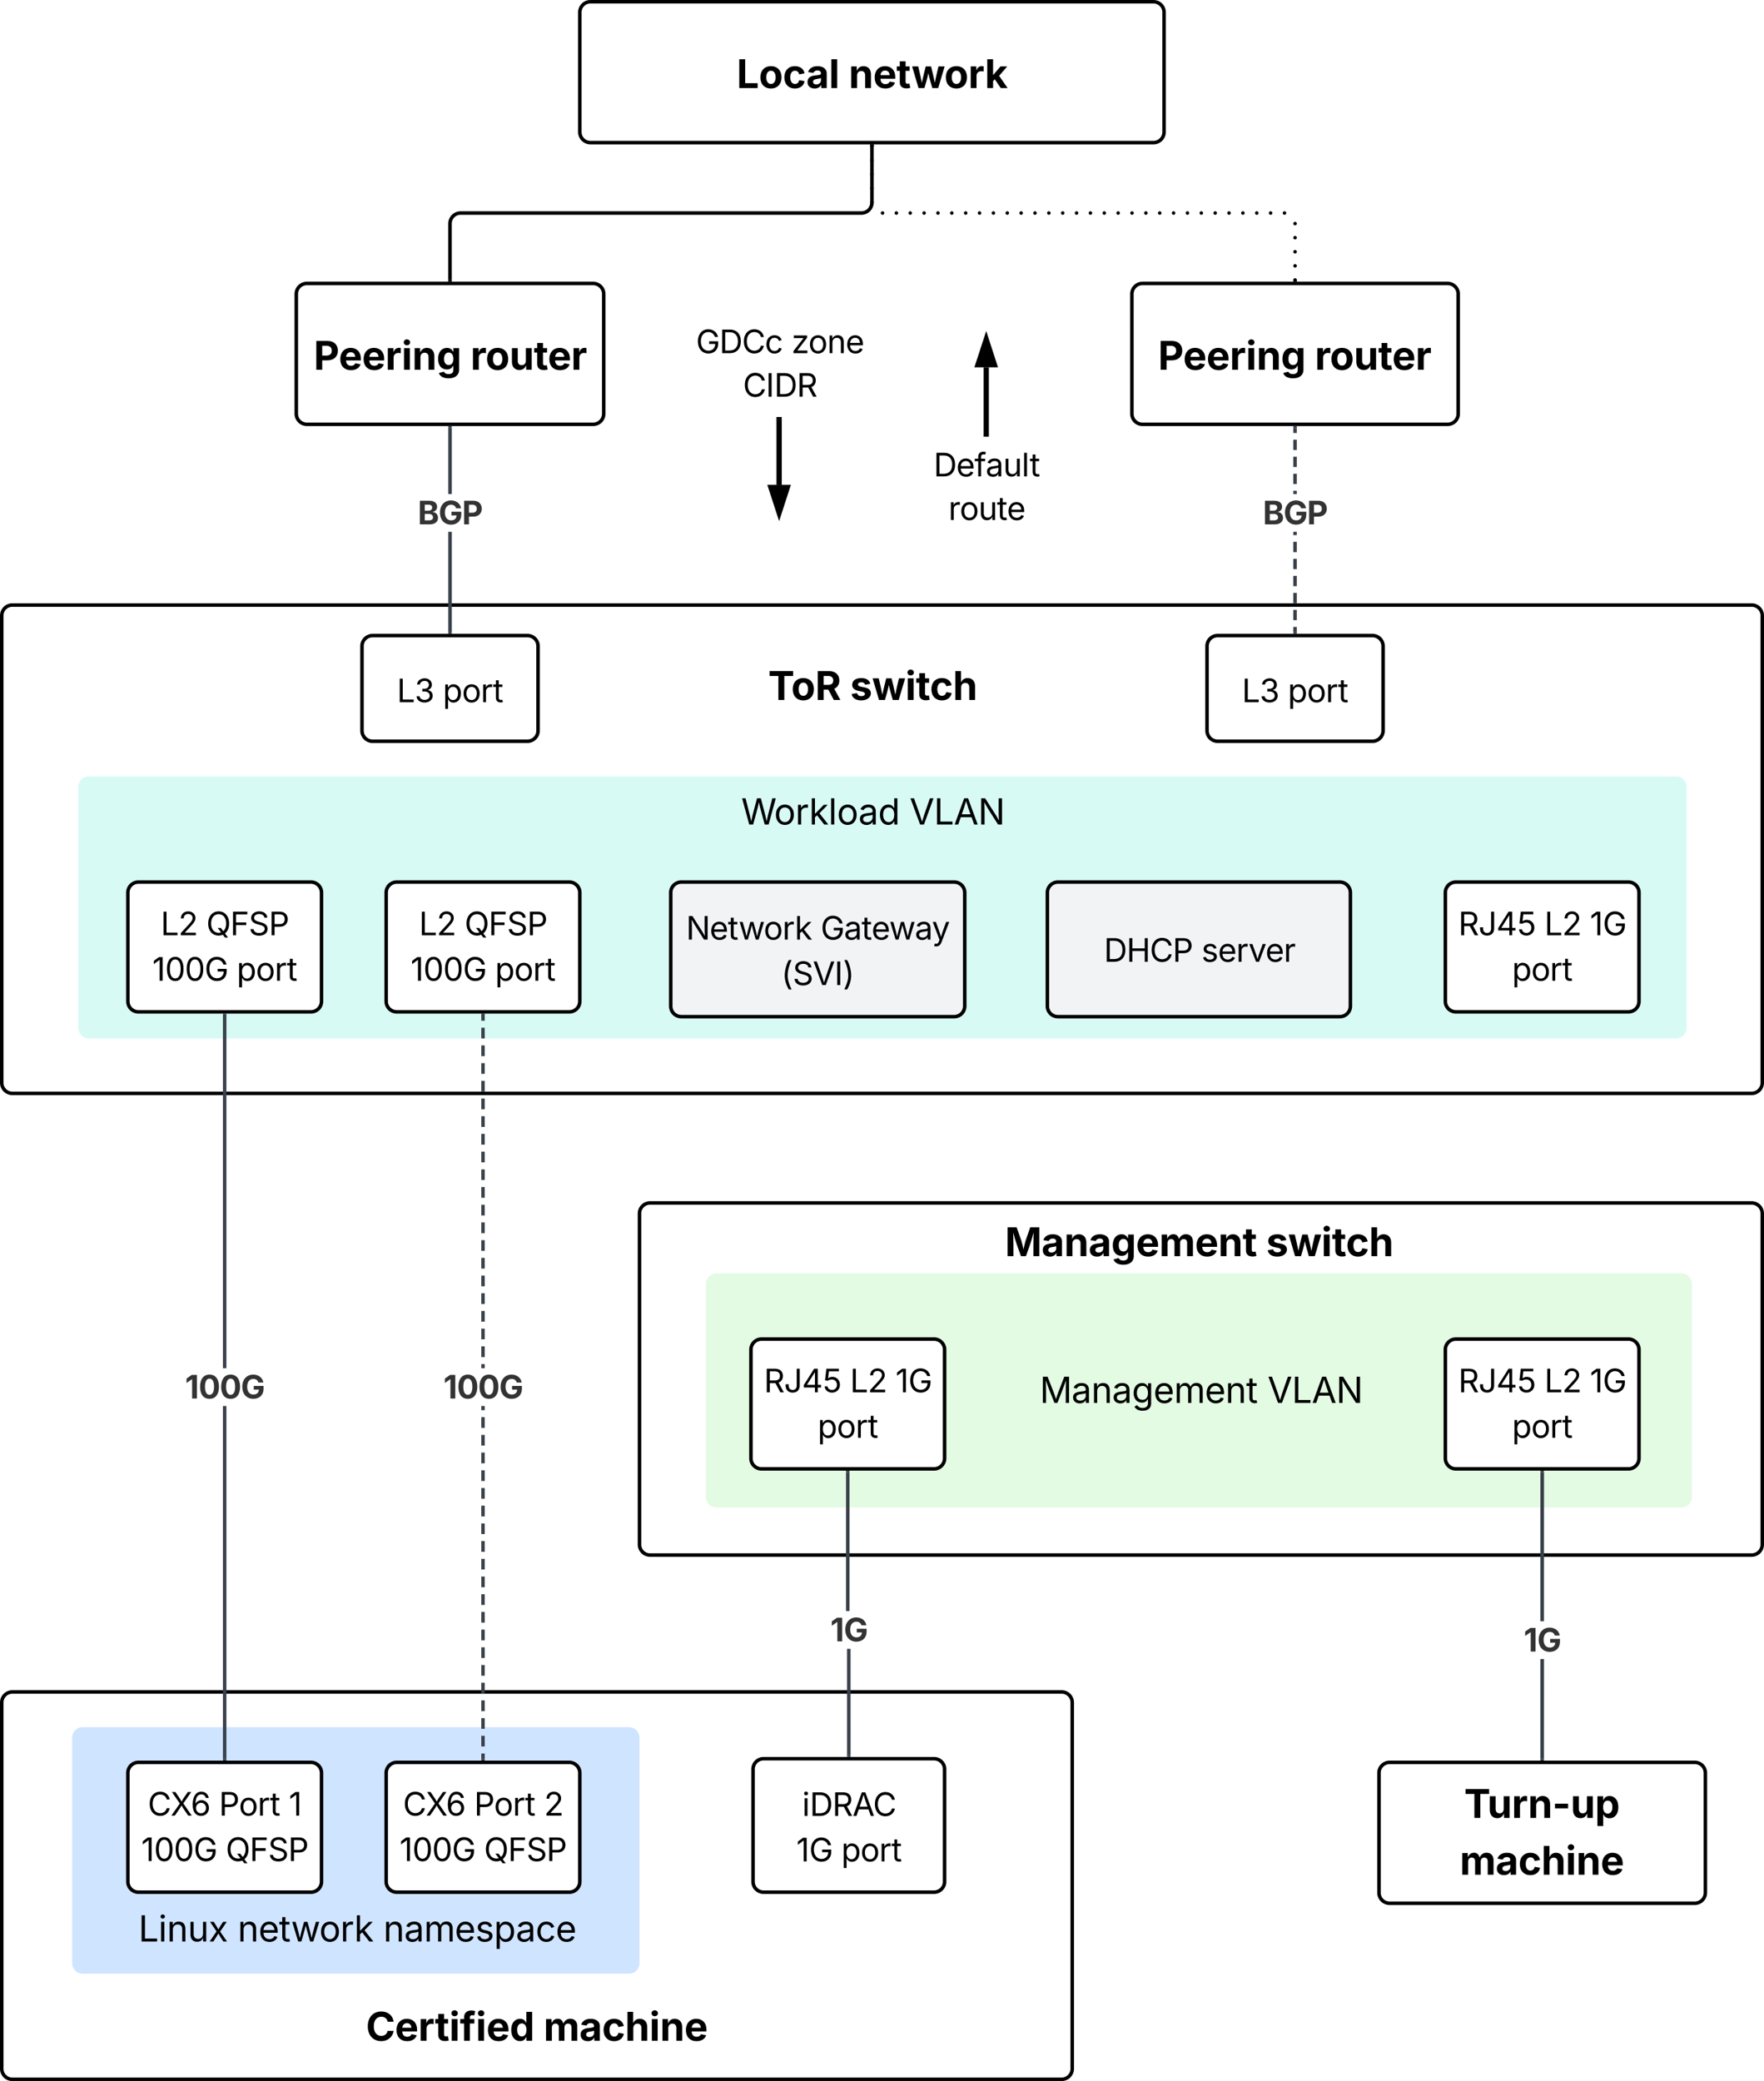 <svg xmlns="http://www.w3.org/2000/svg" xmlns:xlink="http://www.w3.org/1999/xlink" xmlns:lucid="lucid" width="1002" height="1182"><g transform="translate(61 601)" lucid:page-tab-id="0_0"><path d="M-500-1000h1500v2000H-500z" fill="#fff"/><path d="M302.25 88.24a6 6 0 0 1 6-6H934a6 6 0 0 1 6 6v188a6 6 0 0 1-6 6H308.25a6 6 0 0 1-6-6zM-60-251.35a6 6 0 0 1 6-6h988a6 6 0 0 1 6 6V14a6 6 0 0 1-6 6H-54a6 6 0 0 1-6-6z" stroke="#000" stroke-width="2" fill="#fff"/><path d="M195.6-242h-1.95v-56.9h1.95zm0-78.4h-1.95V-358h1.95z" stroke="#3a414a" stroke-width=".05" fill="#3a414a"/><path d="M195.6-241h-1.95v-1.03h1.95z" fill="#3a414a"/><path stroke="#3a414a" stroke-width=".05" fill="#3a414a"/><path d="M195.6-357.97h-1.95V-359h1.95z" fill="#3a414a"/><path stroke="#3a414a" stroke-width=".05" fill="#3a414a"/><use xlink:href="#a" transform="matrix(1,0,0,1,176.313,-320.412) translate(0 17.222)"/><path d="M107.3-434a6 6 0 0 1 6-6h162.64a6 6 0 0 1 6 6v68a6 6 0 0 1-6 6H113.3a6 6 0 0 1-6-6z" stroke="#000" stroke-width="2" fill="#fff"/><use xlink:href="#b" transform="matrix(1,0,0,1,107.312,-440) translate(9.88 49.028)"/><use xlink:href="#c" transform="matrix(1,0,0,1,107.312,-440) translate(98.942 49.028)"/><path d="M-60 366a6 6 0 0 1 6-6h596.06a6 6 0 0 1 6 6v208a6 6 0 0 1-6 6H-54a6 6 0 0 1-6-6z" stroke="#000" stroke-width="2" fill="#fff"/><path d="M-20 386a6 6 0 0 1 6-6h310.25a6 6 0 0 1 6 6v128a6 6 0 0 1-6 6H-14a6 6 0 0 1-6-6z" fill="#cfe4ff"/><path d="M321.2-218.96a6 6 0 0 1 6-6h214.86a6 6 0 0 1 6 6v17.92a6 6 0 0 1-6 6H327.2a6 6 0 0 1-6-6z" fill="none"/><use xlink:href="#d" transform="matrix(1,0,0,1,321.19,-224.962) translate(54.114 21.528)"/><use xlink:href="#e" transform="matrix(1,0,0,1,321.19,-224.962) translate(100.696 21.528)"/><use xlink:href="#f" transform="matrix(1,0,0,1,321.19,-224.962) translate(113.5 53.793)"/><path d="M144.63-234a6 6 0 0 1 6-6h88a6 6 0 0 1 6 6v48a6 6 0 0 1-6 6h-88a6 6 0 0 1-6-6z" stroke="#000" stroke-width="2" fill="#fff"/><use xlink:href="#g" transform="matrix(1,0,0,1,149.625,-235) translate(14.818 32.847)"/><use xlink:href="#h" transform="matrix(1,0,0,1,149.625,-235) translate(40.851 32.847)"/><path d="M581.94-434a6 6 0 0 1 6-6H761.3a6 6 0 0 1 6 6v68a6 6 0 0 1-6 6H587.95a6 6 0 0 1-6-6z" stroke="#000" stroke-width="2" fill="#fff"/><use xlink:href="#b" transform="matrix(1,0,0,1,581.937,-440) translate(14.88 49.028)"/><use xlink:href="#c" transform="matrix(1,0,0,1,581.937,-440) translate(103.942 49.028)"/><path d="M624.63-234a6 6 0 0 1 6-6h88a6 6 0 0 1 6 6v48a6 6 0 0 1-6 6h-88a6 6 0 0 1-6-6z" stroke="#000" stroke-width="2" fill="#fff"/><use xlink:href="#g" transform="matrix(1,0,0,1,629.625,-235) translate(14.818 32.847)"/><use xlink:href="#h" transform="matrix(1,0,0,1,629.625,-235) translate(40.851 32.847)"/><path d="M-16.5-154a6 6 0 0 1 6-6H891a6 6 0 0 1 6 6v136.82a6 6 0 0 1-6 6H-10.5a6 6 0 0 1-6-6z" fill="#d7faf5"/><path d="M11.63-94a6 6 0 0 1 6-6h98a6 6 0 0 1 6 6v61.72a6 6 0 0 1-6 6h-98a6 6 0 0 1-6-6z" stroke="#000" stroke-width="2" fill="#fff"/><use xlink:href="#i" transform="matrix(1,0,0,1,16.625,-95) translate(13.628 25.222)"/><use xlink:href="#j" transform="matrix(1,0,0,1,16.625,-95) translate(39.523 25.222)"/><use xlink:href="#k" transform="matrix(1,0,0,1,16.625,-95) translate(8.872 51.035)"/><use xlink:href="#l" transform="matrix(1,0,0,1,16.625,-95) translate(56.797 51.035)"/><path d="M214.34 398h-1.95v-3.02h1.94zm0-7.04h-1.95v-6.03h1.94zm0-10.05h-1.95v-6.02h1.94zm0-10.05h-1.95v-6.03h1.94zm0-10.05h-1.95v-6.03h1.94zm0-10.06h-1.95v-6.03h1.94zm0-10.05h-1.95v-6.04h1.94zm0-10.06h-1.95v-6.04h1.94zm0-10.06h-1.95v-6.03h1.94zm0-10.05h-1.95v-6.03h1.94zm0-10.06h-1.95v-6.03h1.94zm0-10.05h-1.95v-6.03h1.94zm0-10.06h-1.95v-6.03h1.94zm0-10.05h-1.95v-6.02h1.94zm0-10.04h-1.95v-6.04h1.94zm0-10.06h-1.95v-6.03h1.94zm0-10.05h-1.95v-6.03h1.94zm0-10.06h-1.95v-6.04h1.94zm0-10.06h-1.95V214h1.94zm0-10.05h-1.95v-6.05h1.94zm0-10.07h-1.95v-2.3h1.94zm0-23.83h-1.95v-2.3h1.94zm0-6.33h-1.95v-6.03h1.94zm0-10.06h-1.95v-6.02h1.94zm0-10.04h-1.95v-6.03h1.94zm0-10.06h-1.95v-6.03h1.94zm0-10.05h-1.95v-6.03h1.94zm0-10.05h-1.95v-6.04h1.94zm0-10.06h-1.95v-6.03h1.94zm0-10.05h-1.95v-6.04h1.94zm0-10.07h-1.95V83.3h1.94zm0-10.05h-1.95v-6.03h1.94zm0-10.06h-1.95V63.2h1.94zm0-10.05h-1.95v-6.03h1.94zm0-10.05h-1.95v-6.04h1.94zm0-10.06h-1.95v-6.03h1.94zm0-10.05h-1.95V23h1.94zm0-10.05h-1.95v-6.03h1.94zm0-10.05h-1.95V2.87h1.94zm0-10.05h-1.95V-7.2h1.94zm0-10.06h-1.95v-6.04h1.94zm0-10.06h-1.95v-3.02h1.94z" stroke="#3a414a" stroke-width=".05" fill="#3a414a"/><path d="M214.34 399h-1.95v-1.03h1.94z" fill="#3a414a"/><path stroke="#3a414a" stroke-width=".05" fill="#3a414a"/><path d="M214.34-24.25h-1.95v-1.03h1.94z" fill="#3a414a"/><path stroke="#3a414a" stroke-width=".05" fill="#3a414a"/><use xlink:href="#m" transform="matrix(1,0,0,1,190.87,176.105) translate(0 17.222)"/><path d="M158.36-94a6 6 0 0 1 6-6h98a6 6 0 0 1 6 6v61.72a6 6 0 0 1-6 6h-98a6 6 0 0 1-6-6z" stroke="#000" stroke-width="2" fill="#fff"/><use xlink:href="#n" transform="matrix(1,0,0,1,163.361,-95) translate(13.628 25.222)"/><use xlink:href="#o" transform="matrix(1,0,0,1,163.361,-95) translate(39.523 25.222)"/><use xlink:href="#p" transform="matrix(1,0,0,1,163.361,-95) translate(8.872 51.035)"/><use xlink:href="#h" transform="matrix(1,0,0,1,163.361,-95) translate(56.797 51.035)"/><path d="M67.6 398h-1.95V197.62h1.95zm0-221.9h-1.95V-24.28h1.95z" stroke="#3a414a" stroke-width=".05" fill="#3a414a"/><path d="M67.6 399h-1.95v-1.03h1.95z" fill="#3a414a"/><path stroke="#3a414a" stroke-width=".05" fill="#3a414a"/><path d="M67.6-24.25h-1.95v-1.03h1.95z" fill="#3a414a"/><path stroke="#3a414a" stroke-width=".05" fill="#3a414a"/><use xlink:href="#m" transform="matrix(1,0,0,1,44.133,176.105) translate(0 17.222)"/><path d="M320-94a6 6 0 0 1 6-6h155a6 6 0 0 1 6 6v64.45a6 6 0 0 1-6 6H326a6 6 0 0 1-6-6z" stroke="#000" stroke-width="2" fill="#f2f3f5"/><use xlink:href="#q" transform="matrix(1,0,0,1,325,-95) translate(3.678 27.691)"/><use xlink:href="#r" transform="matrix(1,0,0,1,325,-95) translate(80.128 27.691)"/><use xlink:href="#s" transform="matrix(1,0,0,1,325,-95) translate(57.793 53.503)"/><path d="M354.8-151.47a6 6 0 0 1 6-6h147.63a6 6 0 0 1 6 6v22.2a6 6 0 0 1-6 6H360.8a6 6 0 0 1-6-6z" fill="none"/><use xlink:href="#t" transform="matrix(1,0,0,1,359.815,-152.467) translate(0.195 19.775)"/><use xlink:href="#u" transform="matrix(1,0,0,1,359.815,-152.467) translate(95.83 19.775)"/><path d="M675.6-242h-1.95v-2.9h1.95zm0-6.77h-1.95v-5.8h1.95zm0-9.66h-1.95v-5.8h1.95zm0-9.67h-1.95v-5.8h1.95zm0-9.67h-1.95v-5.8h1.95zm0-9.66h-1.95v-5.8h1.95zm0-9.67h-1.95v-1.8h1.95zm0-23.3h-1.95v-1.83h1.95zm0-5.7h-1.95v-5.8h1.95zm0-9.67h-1.95v-5.8h1.95zm0-9.66h-1.95v-5.8h1.95zm0-9.67h-1.95v-2.9h1.95z" stroke="#3a414a" stroke-width=".05" fill="#3a414a"/><path d="M675.6-241h-1.95v-1.03h1.95z" fill="#3a414a"/><path stroke="#3a414a" stroke-width=".05" fill="#3a414a"/><path d="M675.6-357.97h-1.95V-359h1.95z" fill="#3a414a"/><path stroke="#3a414a" stroke-width=".05" fill="#3a414a"/><use xlink:href="#a" transform="matrix(1,0,0,1,656.313,-320.412) translate(0 17.222)"/><path d="M760-94a6 6 0 0 1 6-6h98a6 6 0 0 1 6 6v61.72a6 6 0 0 1-6 6h-98a6 6 0 0 1-6-6z" stroke="#000" stroke-width="2" fill="#fff"/><use xlink:href="#v" transform="matrix(1,0,0,1,765,-95) translate(2.365 25.222)"/><use xlink:href="#w" transform="matrix(1,0,0,1,765,-95) translate(51.246 25.222)"/><use xlink:href="#x" transform="matrix(1,0,0,1,765,-95) translate(77.14 25.222)"/><use xlink:href="#h" transform="matrix(1,0,0,1,765,-95) translate(32.834 51.035)"/><path d="M268.36-594a6 6 0 0 1 6-6h319.87a6 6 0 0 1 6 6v68a6 6 0 0 1-6 6H274.36a6 6 0 0 1-6-6z" stroke="#000" stroke-width="2" fill="#fff"/><use xlink:href="#y" transform="matrix(1,0,0,1,268.361,-600) translate(89.085 49.028)"/><use xlink:href="#z" transform="matrix(1,0,0,1,268.361,-600) translate(152.757 49.028)"/><path d="M434.3-518v32a6 6 0 0 1-6 6H200.62a6 6 0 0 0-6 6v32" stroke="#000" stroke-width="2" fill="none"/><path d="M435.27-517.97h-1.95V-519h1.95zM195.6-441h-1.95v-1.03h1.95z" stroke="#000" stroke-width=".05"/><path d="M433.3-518a1 1 0 0 1 1-1 1 1 0 0 1 1 1 1 1 0 0 1-1 1 1 1 0 0 1-1-1m0 8a1 1 0 0 1 1-1 1 1 0 0 1 1 1 1 1 0 0 1-1 1 1 1 0 0 1-1-1m0 8a1 1 0 0 1 1-1 1 1 0 0 1 1 1 1 1 0 0 1-1 1 1 1 0 0 1-1-1m0 8a1 1 0 0 1 1-1 1 1 0 0 1 1 1 1 1 0 0 1-1 1 1 1 0 0 1-1-1m0 8a1 1 0 0 1 1-1 1 1 0 0 1 1 1 1 1 0 0 1-1 1 1 1 0 0 1-1-1m6 6a1 1 0 0 1 1-1 1 1 0 0 1 1 1 1 1 0 0 1-1 1 1 1 0 0 1-1-1m7.87 0a1 1 0 0 1 1-1 1 1 0 0 1 1 1 1 1 0 0 1-1 1 1 1 0 0 1-1-1m7.87 0a1 1 0 0 1 1-1 1 1 0 0 1 1 1 1 1 0 0 1-1 1 1 1 0 0 1-1-1m7.88 0a1 1 0 0 1 1-1 1 1 0 0 1 1 1 1 1 0 0 1-1 1 1 1 0 0 1-1-1m7.87 0a1 1 0 0 1 1-1 1 1 0 0 1 1 1 1 1 0 0 1-1 1 1 1 0 0 1-1-1m7.86 0a1 1 0 0 1 1-1 1 1 0 0 1 1 1 1 1 0 0 1-1 1 1 1 0 0 1-1-1m7.88 0a1 1 0 0 1 1-1 1 1 0 0 1 1 1 1 1 0 0 1-1 1 1 1 0 0 1-1-1m7.87 0a1 1 0 0 1 1-1 1 1 0 0 1 1 1 1 1 0 0 1-1 1 1 1 0 0 1-1-1m7.88 0a1 1 0 0 1 1-1 1 1 0 0 1 1 1 1 1 0 0 1-1 1 1 1 0 0 1-1-1m7.88 0a1 1 0 0 1 1-1 1 1 0 0 1 1 1 1 1 0 0 1-1 1 1 1 0 0 1-1-1m7.87 0a1 1 0 0 1 1-1 1 1 0 0 1 1 1 1 1 0 0 1-1 1 1 1 0 0 1-1-1m7.87 0a1 1 0 0 1 1-1 1 1 0 0 1 1 1 1 1 0 0 1-1 1 1 1 0 0 1-1-1m7.88 0a1 1 0 0 1 1-1 1 1 0 0 1 1 1 1 1 0 0 1-1 1 1 1 0 0 1-1-1m7.87 0a1 1 0 0 1 1-1 1 1 0 0 1 1 1 1 1 0 0 1-1 1 1 1 0 0 1-1-1m7.87 0a1 1 0 0 1 1-1 1 1 0 0 1 1 1 1 1 0 0 1-1 1 1 1 0 0 1-1-1m7.88 0a1 1 0 0 1 1-1 1 1 0 0 1 1 1 1 1 0 0 1-1 1 1 1 0 0 1-1-1m7.87 0a1 1 0 0 1 1-1 1 1 0 0 1 1 1 1 1 0 0 1-1 1 1 1 0 0 1-1-1m7.87 0a1 1 0 0 1 1-1 1 1 0 0 1 1 1 1 1 0 0 1-1 1 1 1 0 0 1-1-1m7.88 0a1 1 0 0 1 1-1 1 1 0 0 1 1 1 1 1 0 0 1-1 1 1 1 0 0 1-1-1m7.87 0a1 1 0 0 1 1-1 1 1 0 0 1 1 1 1 1 0 0 1-1 1 1 1 0 0 1-1-1m7.86 0a1 1 0 0 1 1-1 1 1 0 0 1 1 1 1 1 0 0 1-1 1 1 1 0 0 1-1-1m7.88 0a1 1 0 0 1 1-1 1 1 0 0 1 1 1 1 1 0 0 1-1 1 1 1 0 0 1-1-1m7.87 0a1 1 0 0 1 1-1 1 1 0 0 1 1 1 1 1 0 0 1-1 1 1 1 0 0 1-1-1m7.88 0a1 1 0 0 1 1-1 1 1 0 0 1 1 1 1 1 0 0 1-1 1 1 1 0 0 1-1-1m7.88 0a1 1 0 0 1 1-1 1 1 0 0 1 1 1 1 1 0 0 1-1 1 1 1 0 0 1-1-1m7.87 0a1 1 0 0 1 1-1 1 1 0 0 1 1 1 1 1 0 0 1-1 1 1 1 0 0 1-1-1m7.87 0a1 1 0 0 1 1-1 1 1 0 0 1 1 1 1 1 0 0 1-1 1 1 1 0 0 1-1-1m7.88 0a1 1 0 0 1 1-1 1 1 0 0 1 1 1 1 1 0 0 1-1 1 1 1 0 0 1-1-1m7.87 0a1 1 0 0 1 1-1 1 1 0 0 1 1 1 1 1 0 0 1-1 1 1 1 0 0 1-1-1m7.88 0a1 1 0 0 1 1-1 1 1 0 0 1 1 1 1 1 0 0 1-1 1 1 1 0 0 1-1-1m6 6a1 1 0 0 1 1-1 1 1 0 0 1 1 1 1 1 0 0 1-1 1 1 1 0 0 1-1-1m0 8a1 1 0 0 1 1-1 1 1 0 0 1 1 1 1 1 0 0 1-1 1 1 1 0 0 1-1-1m0 8a1 1 0 0 1 1-1 1 1 0 0 1 1 1 1 1 0 0 1-1 1 1 1 0 0 1-1-1m0 8a1 1 0 0 1 1-1 1 1 0 0 1 1 1 1 1 0 0 1-1 1 1 1 0 0 1-1-1m0 8a1 1 0 0 1 1-1 1 1 0 0 1 1 1 1 1 0 0 1-1 1 1 1 0 0 1-1-1"/><path d="M435.27-517.97h-1.95V-519h1.95zM675.6-441h-1.95v-1.03h1.95z" stroke="#000" stroke-width=".05"/><path d="M533.94-94a6 6 0 0 1 6-6h160.12a6 6 0 0 1 6 6v64.45a6 6 0 0 1-6 6H539.94a6 6 0 0 1-6-6z" stroke="#000" stroke-width="2" fill="#f2f3f5"/><use xlink:href="#A" transform="matrix(1,0,0,1,538.942,-95) translate(27.099 40.253)"/><use xlink:href="#B" transform="matrix(1,0,0,1,538.942,-95) translate(82.481 40.253)"/><path d="M381.56-362.62v37" stroke="#000" stroke-width="3" fill="none"/><path d="M383.03-362.58h-2.95v-1.54h2.95z" stroke="#000" stroke-width=".05"/><path d="M381.56-309.85l-4.64-14.27h9.27z" stroke="#000" stroke-width="3"/><path d="M340 128.24a6 6 0 0 1 6-6h548a6 6 0 0 1 6 6v120.98a6 6 0 0 1-6 6H346a6 6 0 0 1-6-6z" fill="#e3fae3"/><path d="M365.56 165.57a6 6 0 0 1 6-6h98a6 6 0 0 1 6 6v61.72a6 6 0 0 1-6 6h-98a6 6 0 0 1-6-6z" stroke="#000" stroke-width="2" fill="#fff"/><use xlink:href="#C" transform="matrix(1,0,0,1,370.559,164.572) translate(2.365 25.222)"/><use xlink:href="#D" transform="matrix(1,0,0,1,370.559,164.572) translate(51.246 25.222)"/><use xlink:href="#E" transform="matrix(1,0,0,1,370.559,164.572) translate(77.14 25.222)"/><use xlink:href="#l" transform="matrix(1,0,0,1,370.559,164.572) translate(32.834 51.035)"/><path d="M422.13 395.9h-1.95l-.02-60.37h1.95zm-.6-81.88h-1.95V235.3h1.95z" stroke="#3a414a" stroke-width=".05" fill="#3a414a"/><path d="M421.53 235.32h-1.95v-1.03h1.95z" fill="#3a414a"/><path stroke="#3a414a" stroke-width=".05" fill="#3a414a"/><path d="M422.13 396.9h-1.95v-1.04h1.94z" fill="#3a414a"/><path stroke="#3a414a" stroke-width=".05" fill="#3a414a"/><use xlink:href="#F" transform="matrix(1,0,0,1,410.646,314.018) translate(0 17.222)"/><path d="M760 165.57a6 6 0 0 1 6-6h98a6 6 0 0 1 6 6v61.72a6 6 0 0 1-6 6h-98a6 6 0 0 1-6-6z" stroke="#000" stroke-width="2" fill="#fff"/><use xlink:href="#v" transform="matrix(1,0,0,1,765,164.572) translate(2.365 25.222)"/><use xlink:href="#w" transform="matrix(1,0,0,1,765,164.572) translate(51.246 25.222)"/><use xlink:href="#x" transform="matrix(1,0,0,1,765,164.572) translate(77.14 25.222)"/><use xlink:href="#h" transform="matrix(1,0,0,1,765,164.572) translate(32.834 51.035)"/><path d="M815.98 398H814v-56.68H816zm0-78.2H814v-84.5H816z" stroke="#3a414a" stroke-width=".05" fill="#3a414a"/><path d="M815.98 235.32H814v-1.03H816z" fill="#3a414a"/><path stroke="#3a414a" stroke-width=".05" fill="#3a414a"/><path d="M815.98 399H814v-1.03H816z" fill="#3a414a"/><path stroke="#3a414a" stroke-width=".05" fill="#3a414a"/><g><use xlink:href="#F" transform="matrix(1,0,0,1,804.497,319.806) translate(0 17.222)"/></g><path d="M449.26 176.57a6 6 0 0 1 6-6H787a6 6 0 0 1 6 6v23.83a6 6 0 0 1-6 6H455.25a6 6 0 0 1-6-6z" fill="none"/><g><use xlink:href="#G" transform="matrix(1,0,0,1,449.257,170.57) translate(80.296 25.275)"/><use xlink:href="#u" transform="matrix(1,0,0,1,449.257,170.57) translate(209.729 25.275)"/></g><path d="M448.13 92.4a6 6 0 0 1 6-6h331.74a6 6 0 0 1 6 6v23.84a6 6 0 0 1-6 6H454.13a6 6 0 0 1-6-6z" fill="none"/><g><use xlink:href="#H" transform="matrix(1,0,0,1,448.132,86.403) translate(61.719 26.084)"/><use xlink:href="#I" transform="matrix(1,0,0,1,448.132,86.403) translate(210.091 26.084)"/></g><path d="M136.92 538a6 6 0 0 1 6-6h201.8a6 6 0 0 1 6 6v23.83a6 6 0 0 1-6 6h-201.8a6 6 0 0 1-6-6z" fill="none"/><g><use xlink:href="#J" transform="matrix(1,0,0,1,136.918,532) translate(9.968 26.084)"/><use xlink:href="#K" transform="matrix(1,0,0,1,136.918,532) translate(110.847 26.084)"/></g><path d="M432-347a6 6 0 0 1 6-6h122.38a6 6 0 0 1 6 6v44.26a6 6 0 0 1-6 6H438a6 6 0 0 1-6-6z" fill="none"/><g><use xlink:href="#L" transform="matrix(1,0,0,1,437,-348) translate(32.313 17.599)"/><use xlink:href="#M" transform="matrix(1,0,0,1,437,-348) translate(40.712 42.335)"/></g><path d="M296-419a6 6 0 0 1 6-6h159.64a6 6 0 0 1 6 6v48.88a6 6 0 0 1-6 6H302a6 6 0 0 1-6-6z" fill="none"/><g><use xlink:href="#N" transform="matrix(1,0,0,1,301,-420) translate(33.339 19.599)"/><use xlink:href="#O" transform="matrix(1,0,0,1,301,-420) translate(87.576 19.599)"/><use xlink:href="#P" transform="matrix(1,0,0,1,301,-420) translate(59.984 44.335)"/></g><path d="M499.2-354.5v-37.88" stroke="#000" stroke-width="3" fill="none"/><path d="M500.66-353h-2.95v-1.54h2.96z" stroke="#000" stroke-width=".05"/><path d="M499.2-408.15l4.62 14.27h-9.27z" stroke="#000" stroke-width="3"/><path d="M11.63 406a6 6 0 0 1 6-6h98a6 6 0 0 1 6 6v61.72a6 6 0 0 1-6 6h-98a6 6 0 0 1-6-6z" stroke="#000" stroke-width="2" fill="#fff"/><g><use xlink:href="#Q" transform="matrix(1,0,0,1,16.625,405) translate(6.315 25.222)"/><use xlink:href="#R" transform="matrix(1,0,0,1,16.625,405) translate(46.749 25.222)"/><use xlink:href="#S" transform="matrix(1,0,0,1,16.625,405) translate(86.454 25.222)"/><use xlink:href="#T" transform="matrix(1,0,0,1,16.625,405) translate(2.613 51.035)"/><use xlink:href="#U" transform="matrix(1,0,0,1,16.625,405) translate(50.538 51.035)"/></g><path d="M158.36 406a6 6 0 0 1 6-6h98a6 6 0 0 1 6 6v61.72a6 6 0 0 1-6 6h-98a6 6 0 0 1-6-6z" stroke="#000" stroke-width="2" fill="#fff"/><g><use xlink:href="#Q" transform="matrix(1,0,0,1,163.361,405) translate(4.51 25.222)"/><use xlink:href="#R" transform="matrix(1,0,0,1,163.361,405) translate(44.944 25.222)"/><use xlink:href="#V" transform="matrix(1,0,0,1,163.361,405) translate(84.648 25.222)"/><use xlink:href="#T" transform="matrix(1,0,0,1,163.361,405) translate(2.613 51.035)"/><use xlink:href="#U" transform="matrix(1,0,0,1,163.361,405) translate(50.538 51.035)"/></g><path d="M366.74 403.9a6 6 0 0 1 6-6h96.82a6 6 0 0 1 6 6v63.82a6 6 0 0 1-6 6h-96.82a6 6 0 0 1-6-6z" stroke="#000" stroke-width="2" fill="#fff"/><g><use xlink:href="#W" transform="matrix(1,0,0,1,371.74,402.886) translate(22.89 27.535)"/><use xlink:href="#X" transform="matrix(1,0,0,1,371.74,402.886) translate(19.587 53.347)"/><use xlink:href="#l" transform="matrix(1,0,0,1,371.74,402.886) translate(45.082 53.347)"/></g><path d="M-30.05 482.46a6 6 0 0 1 6-6H307.7a6 6 0 0 1 6 6v23.84a6 6 0 0 1-6 6H-24.06a6 6 0 0 1-6-6z" fill="none"/><g><use xlink:href="#Y" transform="matrix(1,0,0,1,-30.047,476.465) translate(47.684 25.275)"/><use xlink:href="#Z" transform="matrix(1,0,0,1,-30.047,476.465) translate(104.021 25.275)"/><use xlink:href="#aa" transform="matrix(1,0,0,1,-30.047,476.465) translate(186.775 25.275)"/></g><path d="M722.3 406a6 6 0 0 1 6-6h173.4a6 6 0 0 1 6 6v68a6 6 0 0 1-6 6H728.3a6 6 0 0 1-6-6z" stroke="#000" stroke-width="2" fill="#fff"/><g><use xlink:href="#ab" transform="matrix(1,0,0,1,722.312,400) translate(48.343 31.528)"/><use xlink:href="#ac" transform="matrix(1,0,0,1,722.312,400) translate(45.907 63.793)"/></g><defs><path fill="#333" d="M135 0v-1490h591c327 0 492 160 492 383 0 177-115 286-268 320v15c168 8 326 140 326 361 0 236-176 411-512 411H135zm305-251h264c179 0 258-76 258-189 0-125-97-215-250-215H440v404zm0-613h241c131 0 228-74 228-194 0-109-79-183-222-183H440v377" id="ad"/><path fill="#333" d="M795 20C377 20 94-272 94-743c0-483 302-767 694-767 335 0 593 206 635 500h-310c-42-142-154-229-320-229-230 0-389 177-389 493s154 495 393 495c212 0 340-120 345-311H818v-232h620v186c0 391-269 628-643 628" id="ae"/><path fill="#333" d="M135 0v-1490h581c339 0 533 210 533 503 0 295-197 500-540 500H440V0H135zm305-733h220c186 0 274-104 274-254s-88-251-275-251H440v505" id="af"/><g id="a"><use transform="matrix(0.009,0,0,0.009,0,0)" xlink:href="#ad"/><use transform="matrix(0.009,0,0,0.009,11.762,0)" xlink:href="#ae"/><use transform="matrix(0.009,0,0,0.009,25.104,0)" xlink:href="#af"/></g><path d="M135 0v-1490h581c339 0 533 210 533 503 0 295-197 500-540 500H440V0H135zm305-733h220c186 0 274-104 274-254s-88-251-275-251H440v505" id="ag"/><path d="M633 22C291 22 81-200 81-553c0-345 210-579 537-579 292 0 525 185 525 567v84H378c7 183 109 277 260 277 105 0 184-46 216-132l272 51C1071-99 893 22 633 22zM380-669h474c-15-146-94-237-233-237-143 0-229 99-241 237" id="ah"/><path d="M128 0v-1118h290v195h12c54-169 184-238 367-200v268c-27-8-86-15-130-15-138 0-239 95-239 234V0H128" id="ai"/><path d="M128 0v-1118h300V0H128zm150-1264c-91 0-165-68-165-154 0-85 74-154 165-154 90 0 165 69 165 154 0 86-75 154-165 154" id="aj"/><path d="M428-647V0H128v-1118h283l4 231c63-156 176-245 348-245 232 0 384 159 384 421V0H847v-659c0-139-76-222-202-222-128 0-217 86-217 234" id="ak"/><path d="M625 442c-280 0-454-114-503-274l258-72c28 63 97 128 243 128 153 0 246-69 246-216v-206h-23C805-108 717-16 536-16 284-16 81-191 81-561c0-378 208-571 456-571 188 0 280 113 321 202h13v-188h295V-9c0 303-226 451-541 451zm5-686c153 0 240-119 240-319 0-198-86-329-240-329-158 0-241 137-241 329 0 195 85 319 241 319" id="al"/><g id="b"><use transform="matrix(0.011,0,0,0.011,0,0)" xlink:href="#ag"/><use transform="matrix(0.011,0,0,0.011,14.214,0)" xlink:href="#ah"/><use transform="matrix(0.011,0,0,0.011,27.452,0)" xlink:href="#ah"/><use transform="matrix(0.011,0,0,0.011,40.69,0)" xlink:href="#ai"/><use transform="matrix(0.011,0,0,0.011,49.902,0)" xlink:href="#aj"/><use transform="matrix(0.011,0,0,0.011,55.924,0)" xlink:href="#ak"/><use transform="matrix(0.011,0,0,0.011,69.759,0)" xlink:href="#al"/></g><path d="M628 22C291 22 81-210 81-554c0-346 210-578 547-578 336 0 547 232 547 578 0 344-211 576-547 576zm0-236c160 0 242-146 242-341 0-197-82-341-242-341S387-753 387-555c0 195 81 341 241 341" id="am"/><path d="M513 14c-232 0-385-159-385-421v-711h300v659c0 139 76 222 202 222 127 0 217-86 217-234v-647h301V0H864l-4-232C797-74 683 14 513 14" id="an"/><path d="M683-1118v229H474v562c0 71 29 104 102 104 23 0 73-7 95-13l43 225C647 9 580 16 520 16 296 16 174-96 174-301v-588H20v-229h154v-266h300v266h209" id="ao"/><g id="c"><use transform="matrix(0.011,0,0,0.011,0,0)" xlink:href="#ai"/><use transform="matrix(0.011,0,0,0.011,8.507,0)" xlink:href="#am"/><use transform="matrix(0.011,0,0,0.011,22.135,0)" xlink:href="#an"/><use transform="matrix(0.011,0,0,0.011,35.97,0)" xlink:href="#ao"/><use transform="matrix(0.011,0,0,0.011,43.891,0)" xlink:href="#ah"/><use transform="matrix(0.011,0,0,0.011,57.129,0)" xlink:href="#ai"/></g><path d="M75-1237v-253h1217v253H837V0H531v-1237H75" id="ap"/><path d="M135 0v-1490h581c339 0 533 192 533 485 0 204-94 351-264 424L1302 0H964L680-532H440V0H135zm305-779h220c186 0 274-77 274-226 0-150-88-233-275-233H440v459" id="aq"/><g id="d"><use transform="matrix(0.011,0,0,0.011,0,0)" xlink:href="#ap"/><use transform="matrix(0.011,0,0,0.011,13.097,0)" xlink:href="#am"/><use transform="matrix(0.011,0,0,0.011,26.725,0)" xlink:href="#aq"/></g><path d="M572 22C302 22 117-98 78-306l279-48c29 105 101 156 224 156 114 0 185-48 185-115 0-118-228-130-337-155-215-49-322-150-322-317 0-215 187-347 470-347 265 0 424 116 466 298l-266 47c-24-76-87-130-196-130-98 0-174 46-174 113 0 56 38 95 144 117l201 40c216 44 320 143 320 302 0 220-207 367-500 367" id="ar"/><path d="M361 0L31-1118h315c68 295 127 523 188 845 63-317 128-551 199-845h276c71 296 131 525 196 846 57-321 119-552 186-846h319L1378 0h-305c-73-261-148-486-204-771C813-484 740-261 666 0H361" id="as"/><path d="M628 22C291 22 81-210 81-554c0-346 210-578 547-578 265 0 455 142 497 372l-279 52c-25-116-99-188-215-188-160 0-244 139-244 341 0 200 84 341 244 341 116 0 193-74 217-195l279 51C1085-123 896 22 628 22" id="at"/><path d="M428-647V0H128v-1490h294v586c65-146 175-228 341-228 232 0 385 159 385 421V0H847v-659c0-139-76-222-202-222-128 0-217 86-217 234" id="au"/><g id="e"><use transform="matrix(0.011,0,0,0.011,0,0)" xlink:href="#ar"/><use transform="matrix(0.011,0,0,0.011,12.446,0)" xlink:href="#as"/><use transform="matrix(0.011,0,0,0.011,31.337,0)" xlink:href="#aj"/><use transform="matrix(0.011,0,0,0.011,37.359,0)" xlink:href="#ao"/><use transform="matrix(0.011,0,0,0.011,45.28,0)" xlink:href="#at"/><use transform="matrix(0.011,0,0,0.011,58.355,0)" xlink:href="#au"/></g><path d="M180 0v-1490h190v1322h690V0H180" id="av"/><path d="M635 20c-292 0-500-160-510-396h192c11 142 145 229 315 229 187 0 323-105 323-260 0-161-125-274-346-274H488v-165h121c174 0 294-100 294-254 0-148-104-245-266-245-152 0-291 85-297 230H157c8-234 222-395 484-395 278 0 448 188 448 400 0 168-95 291-247 336v12c190 31 301 169 301 357 0 244-216 425-508 425" id="aw"/><g id="g"><use transform="matrix(0.009,0,0,0.009,0,0)" xlink:href="#av"/><use transform="matrix(0.009,0,0,0.009,10.052,0)" xlink:href="#aw"/></g><path d="M158 418v-1536h174v179h20c37-59 106-193 324-193 279 0 474 222 474 576 0 356-194 580-473 580-213 0-288-135-325-197h-14v591H158zm492-555c209 0 317-186 317-421 0-232-105-413-317-413-206 0-314 166-314 413 0 249 111 421 314 421" id="ax"/><path d="M613 24c-304 0-509-231-509-576 0-350 205-580 509-580 305 0 511 230 511 580 0 345-206 576-511 576zm0-161c226 0 329-195 329-415 0-222-103-419-329-419-223 0-326 196-326 419 0 220 103 415 326 415" id="ay"/><path d="M158 0v-1118h174v172h12c41-113 157-188 290-188 26 0 70 2 91 3v181c-11-2-60-10-108-10-161 0-279 109-279 260V0H158" id="az"/><path d="M598-1118v154H368v674c0 100 37 144 132 144 23 0 62-6 92-12L629-6c-37 13-88 20-134 20-193 0-307-107-307-290v-688H20v-154h168v-266h180v266h230" id="aA"/><g id="h"><use transform="matrix(0.009,0,0,0.009,0,0)" xlink:href="#ax"/><use transform="matrix(0.009,0,0,0.009,10.885,0)" xlink:href="#ay"/><use transform="matrix(0.009,0,0,0.009,21.545,0)" xlink:href="#az"/><use transform="matrix(0.009,0,0,0.009,28.516,0)" xlink:href="#aA"/></g><path d="M154 0v-137l495-537c165-179 249-281 249-418 0-156-121-253-280-253-170 0-278 110-278 278H158c0-264 200-443 465-443 266 0 455 183 455 416 0 161-73 288-336 568L416-179v12h687V0H154" id="aB"/><g id="i"><use transform="matrix(0.009,0,0,0.009,0,0)" xlink:href="#av"/><use transform="matrix(0.009,0,0,0.009,10.052,0)" xlink:href="#aB"/></g><path d="M784 20c-382 0-662-292-662-764 0-473 280-766 662-766s660 293 660 766c0 282-99 499-260 629l192 255h-198L1049-33C969 2 880 20 784 20zm-62-486h198l156 205c112-98 183-261 183-483 0-383-209-590-475-590-268 0-477 208-477 590 0 380 209 588 477 588 54 0 106-9 154-25" id="aC"/><path d="M180 0v-1490h901v168H370v510h643v168H370V0H180" id="aD"/><path d="M657 26c-323 0-524-166-541-416h195c15 169 171 246 346 246 202 0 356-106 356-265 5-203-294-238-475-293-239-73-380-191-380-389 0-252 224-419 512-419 294 0 499 171 508 396H992c-17-145-151-228-328-228-193 0-321 102-321 242 0 156 175 211 284 241l149 41c160 44 422 134 422 412 0 244-197 432-541 432" id="aE"/><path d="M180 0v-1490h510c348 0 508 209 508 474 0 266-160 477-507 477H370V0H180zm190-706h312c236 0 327-133 327-310 0-176-91-307-329-307H370v617" id="aF"/><g id="j"><use transform="matrix(0.009,0,0,0.009,0,0)" xlink:href="#aC"/><use transform="matrix(0.009,0,0,0.009,13.594,0)" xlink:href="#aD"/><use transform="matrix(0.009,0,0,0.009,24.089,0)" xlink:href="#aE"/><use transform="matrix(0.009,0,0,0.009,35.495,0)" xlink:href="#aF"/></g><path d="M653-1490V0H466v-1314h-10L96-1047v-204l324-239h233" id="aG"/><path d="M646 20c-332 0-524-278-524-764 0-483 194-766 524-766s524 283 524 766c0 485-191 764-524 764zm0-166c218 0 341-220 341-598 0-380-123-601-341-601s-341 222-341 601c0 378 123 598 341 598" id="aH"/><path d="M789 20c-398 0-667-293-667-764 0-473 273-766 655-766 315 0 558 198 612 487h-196c-61-191-204-311-415-311-262 0-471 207-471 590 0 380 208 588 482 588 249 0 420-165 425-427H828v-166h572v163c0 370-256 606-611 606" id="aI"/><g id="k"><use transform="matrix(0.009,0,0,0.009,0,0)" xlink:href="#aG"/><use transform="matrix(0.009,0,0,0.009,7.231,0)" xlink:href="#aH"/><use transform="matrix(0.009,0,0,0.009,18.446,0)" xlink:href="#aH"/><use transform="matrix(0.009,0,0,0.009,29.661,0)" xlink:href="#aI"/></g><g id="l"><use transform="matrix(0.009,0,0,0.009,0,0)" xlink:href="#ax"/><use transform="matrix(0.009,0,0,0.009,10.885,0)" xlink:href="#ay"/><use transform="matrix(0.009,0,0,0.009,21.545,0)" xlink:href="#az"/><use transform="matrix(0.009,0,0,0.009,28.516,0)" xlink:href="#aA"/></g><path fill="#333" d="M749-1490V0H444v-1221h-10L93-980v-279l329-231h327" id="aJ"/><path fill="#333" d="M690 20C314 20 94-261 94-744c0-482 221-766 596-766 376 0 597 284 597 766 0 483-219 764-597 764zm0-253c184 0 286-184 286-511 0-328-102-514-286-514-183 0-285 187-285 514s101 511 285 511" id="aK"/><g id="m"><use transform="matrix(0.009,0,0,0.009,0,0)" xlink:href="#aJ"/><use transform="matrix(0.009,0,0,0.009,7.665,0)" xlink:href="#aK"/><use transform="matrix(0.009,0,0,0.009,19.653,0)" xlink:href="#aK"/><use transform="matrix(0.009,0,0,0.009,31.641,0)" xlink:href="#ae"/></g><g id="n"><use transform="matrix(0.009,0,0,0.009,0,0)" xlink:href="#av"/><use transform="matrix(0.009,0,0,0.009,10.052,0)" xlink:href="#aB"/></g><g id="o"><use transform="matrix(0.009,0,0,0.009,0,0)" xlink:href="#aC"/><use transform="matrix(0.009,0,0,0.009,13.594,0)" xlink:href="#aD"/><use transform="matrix(0.009,0,0,0.009,24.089,0)" xlink:href="#aE"/><use transform="matrix(0.009,0,0,0.009,35.495,0)" xlink:href="#aF"/></g><g id="p"><use transform="matrix(0.009,0,0,0.009,0,0)" xlink:href="#aG"/><use transform="matrix(0.009,0,0,0.009,7.231,0)" xlink:href="#aH"/><use transform="matrix(0.009,0,0,0.009,18.446,0)" xlink:href="#aH"/><use transform="matrix(0.009,0,0,0.009,29.661,0)" xlink:href="#aI"/></g><path d="M180 0v-1490h224l606 953c40 63 108 177 176 312-27-437-7-821-13-1265h190V0h-226C860-448 622-778 356-1262c27 476 11 792 15 1262H180" id="aL"/><path d="M628 24c-324 0-524-230-524-574 0-343 198-582 503-582 237 0 487 146 487 559v75H286c9 234 145 362 343 362 132 0 231-58 273-172l174 48C1024-91 857 24 628 24zM287-650h624c-17-190-120-322-304-322-192 0-309 151-320 322" id="aM"/><path d="M409 0L70-1118h191c89 329 165 560 243 925 75-353 154-601 240-925h192c85 325 161 564 235 922 77-354 157-598 244-922h191L1267 0h-179c-86-307-176-590-250-913C763-588 675-308 588 0H409" id="aN"/><path d="M158 0v-1490h180v865h22l478-493h223L593-638 1096 0H865L456-523 338-412V0H158" id="aO"/><g id="q"><use transform="matrix(0.009,0,0,0.009,0,0)" xlink:href="#aL"/><use transform="matrix(0.009,0,0,0.009,13.394,0)" xlink:href="#aM"/><use transform="matrix(0.009,0,0,0.009,23.759,0)" xlink:href="#aA"/><use transform="matrix(0.009,0,0,0.009,29.835,0)" xlink:href="#aN"/><use transform="matrix(0.009,0,0,0.009,44.062,0)" xlink:href="#ay"/><use transform="matrix(0.009,0,0,0.009,54.722,0)" xlink:href="#az"/><use transform="matrix(0.009,0,0,0.009,61.693,0)" xlink:href="#aO"/></g><path d="M471 26C259 26 90-98 90-318c0-256 228-303 435-329 202-27 287-16 287-108 0-139-79-219-234-219-161 0-248 86-283 164l-173-57c86-203 278-265 451-265 150 0 419 46 419 395V0H815v-152h-12C765-73 660 26 471 26zm31-159c199 0 310-134 310-271v-155c-30 35-226 55-295 64-131 17-246 59-246 186 0 116 97 176 231 176" id="aP"/><path d="M140 405l46-156c120 36 205 19 263-150l32-93L54-1118h197c107 313 237 620 324 950 87-331 219-637 326-950h196L606 167c-68 178-176 259-334 259-64 0-113-12-132-21" id="aQ"/><g id="r"><use transform="matrix(0.009,0,0,0.009,0,0)" xlink:href="#aI"/><use transform="matrix(0.009,0,0,0.009,13.264,0)" xlink:href="#aP"/><use transform="matrix(0.009,0,0,0.009,23.247,0)" xlink:href="#aA"/><use transform="matrix(0.009,0,0,0.009,28.889,0)" xlink:href="#aM"/><use transform="matrix(0.009,0,0,0.009,38.932,0)" xlink:href="#aN"/><use transform="matrix(0.009,0,0,0.009,53.481,0)" xlink:href="#aP"/><use transform="matrix(0.009,0,0,0.009,63.203,0)" xlink:href="#aQ"/></g><path d="M218-607c0-325 108-727 258-974h175c-155 315-250 682-250 974 0 265 78 531 250 886H476C306-10 218-315 218-607" id="aR"/><path d="M600 0L52-1490h200c166 485 304 806 458 1336 156-533 285-846 449-1336h202L819 0H600" id="aS"/><path d="M370-1490V0H180v-1490h190" id="aT"/><path d="M96 279C273-86 346-350 346-607c0-292-95-659-250-974h175c150 246 258 650 258 974 0 297-91 602-258 886H96" id="aU"/><g id="s"><use transform="matrix(0.009,0,0,0.009,0,0)" xlink:href="#aR"/><use transform="matrix(0.009,0,0,0.009,6.484,0)" xlink:href="#aE"/><use transform="matrix(0.009,0,0,0.009,17.891,0)" xlink:href="#aS"/><use transform="matrix(0.009,0,0,0.009,30.156,0)" xlink:href="#aT"/><use transform="matrix(0.009,0,0,0.009,34.931,0)" xlink:href="#aU"/></g><path d="M458 0L52-1490h194c108 439 233 855 324 1313 92-459 221-873 331-1313h216c110 438 234 854 330 1307 92-455 216-869 323-1307h196L1558 0h-221l-256-944c-26-95-50-200-73-331-22 122-44 223-73 331L680 0H458" id="aV"/><path d="M338-1490V0H158v-1490h180" id="aW"/><path d="M577 24c-279 0-473-224-473-580 0-354 195-576 474-576 218 0 287 134 324 193h14v-551h180V0H922v-173h-20C865-111 790 24 577 24zm27-161c203 0 314-172 314-421 0-247-108-413-314-413-212 0-317 181-317 413 0 235 108 421 317 421" id="aX"/><g id="t"><use transform="matrix(0.01,0,0,0.01,0,0)" xlink:href="#aV"/><use transform="matrix(0.01,0,0,0.01,18.691,0)" xlink:href="#ay"/><use transform="matrix(0.01,0,0,0.01,30.684,0)" xlink:href="#az"/><use transform="matrix(0.01,0,0,0.01,38.525,0)" xlink:href="#aO"/><use transform="matrix(0.01,0,0,0.01,49.502,0)" xlink:href="#aW"/><use transform="matrix(0.01,0,0,0.01,54.346,0)" xlink:href="#ay"/><use transform="matrix(0.01,0,0,0.01,66.533,0)" xlink:href="#aP"/><use transform="matrix(0.01,0,0,0.01,77.764,0)" xlink:href="#aX"/></g><path d="M52 0l541-1490h220L1361 0h-200l-149-416H398L254 0H52zm404-582h497c-103-290-145-390-251-756-108 377-145 460-246 756" id="aY"/><g id="u"><use transform="matrix(0.01,0,0,0.01,0,0)" xlink:href="#aS"/><use transform="matrix(0.01,0,0,0.01,13.799,0)" xlink:href="#av"/><use transform="matrix(0.01,0,0,0.01,25.107,0)" xlink:href="#aY"/><use transform="matrix(0.01,0,0,0.01,38.906,0)" xlink:href="#aL"/></g><path d="M180 0v-1490h510c348 0 508 194 508 460 0 198-88 351-276 417L1256 0h-220L726-579c-117 2-238 0-356 1V0H180zm190-747h312c235 0 327-108 327-283 0-177-92-293-329-293H370v576" id="aZ"/><path d="M545 20c-263 0-445-160-445-446v-80h190v80c0 182 102 279 255 279 152 0 254-97 254-279v-1064h190v1064c0 286-181 446-444 446" id="ba"/><path d="M120-303v-155l652-1032h231v1020h202v167h-202V0H821v-303H120zm702-167v-782h-12L323-482v12h499" id="bb"/><path d="M626 20c-262 0-458-168-468-396h184c12 133 134 229 284 229 180 0 311-137 311-326 0-192-136-335-323-335-92 0-196 33-255 78l-178-22 88-738h784v167H429l-51 435h8c61-51 160-87 263-87 273 0 474 211 474 499 0 286-210 496-497 496" id="bc"/><g id="v"><use transform="matrix(0.009,0,0,0.009,0,0)" xlink:href="#aZ"/><use transform="matrix(0.009,0,0,0.009,11.441,0)" xlink:href="#ba"/><use transform="matrix(0.009,0,0,0.009,21.589,0)" xlink:href="#bb"/><use transform="matrix(0.009,0,0,0.009,33.073,0)" xlink:href="#bc"/></g><g id="w"><use transform="matrix(0.009,0,0,0.009,0,0)" xlink:href="#av"/><use transform="matrix(0.009,0,0,0.009,10.052,0)" xlink:href="#aB"/></g><g id="x"><use transform="matrix(0.009,0,0,0.009,0,0)" xlink:href="#aG"/><use transform="matrix(0.009,0,0,0.009,7.231,0)" xlink:href="#aI"/></g><path d="M135 0v-1490h305v1237h643V0H135" id="bd"/><path d="M440 22C227 22 68-92 68-313c0-250 202-322 422-343 195-21 271-24 271-105 0-95-63-149-175-149-116 0-187 57-211 129l-275-46c57-194 237-305 487-305 240 0 474 108 474 379V0H777v-155h-10C713-51 605 22 440 22zm85-211c140 0 238-93 238-211v-121c-37 26-156 42-222 51-111 16-185 59-185 149 0 87 70 132 169 132" id="be"/><path d="M428-1490V0H128v-1490h300" id="bf"/><g id="y"><use transform="matrix(0.011,0,0,0.011,0,0)" xlink:href="#bd"/><use transform="matrix(0.011,0,0,0.011,12.565,0)" xlink:href="#am"/><use transform="matrix(0.011,0,0,0.011,26.194,0)" xlink:href="#at"/><use transform="matrix(0.011,0,0,0.011,39.486,0)" xlink:href="#be"/><use transform="matrix(0.011,0,0,0.011,52.387,0)" xlink:href="#bf"/></g><path d="M128 0v-1490h300v802h17l366-430h347L740-633 1179 0H826L514-456l-86 97V0H128" id="bg"/><g id="z"><use transform="matrix(0.011,0,0,0.011,0,0)" xlink:href="#ak"/><use transform="matrix(0.011,0,0,0.011,13.835,0)" xlink:href="#ah"/><use transform="matrix(0.011,0,0,0.011,27.072,0)" xlink:href="#ao"/><use transform="matrix(0.011,0,0,0.011,35.655,0)" xlink:href="#as"/><use transform="matrix(0.011,0,0,0.011,54.243,0)" xlink:href="#am"/><use transform="matrix(0.011,0,0,0.011,67.871,0)" xlink:href="#ai"/><use transform="matrix(0.011,0,0,0.011,77.268,0)" xlink:href="#bg"/></g><path d="M645 0H180v-1490h484c435 0 692 280 692 742 0 466-257 748-711 748zM370-168h263c363 0 539-218 539-580 0-358-176-574-521-574H370v1154" id="bh"/><path d="M180 0v-1490h190v644h782v-644h190V0h-190v-678H370V0H180" id="bi"/><path d="M783 20c-382 0-661-292-661-764 0-473 279-766 661-766 302 0 548 182 601 489h-190c-42-204-217-313-411-313-268 0-476 208-476 590 0 381 209 588 476 588 195 0 369-110 411-313h190c-52 303-296 489-601 489" id="bj"/><g id="A"><use transform="matrix(0.009,0,0,0.009,0,0)" xlink:href="#bh"/><use transform="matrix(0.009,0,0,0.009,12.83,0)" xlink:href="#bi"/><use transform="matrix(0.009,0,0,0.009,26.042,0)" xlink:href="#bj"/><use transform="matrix(0.009,0,0,0.009,39.028,0)" xlink:href="#aF"/></g><path d="M538 24C308 24 148-78 108-271l171-41c32 123 123 178 257 178 156 0 256-77 256-169 0-77-54-128-164-154l-186-44c-203-48-300-148-300-305 0-192 176-326 414-326 230 0 351 112 402 269l-163 42c-31-80-94-158-238-158-133 0-233 69-233 162 0 83 57 129 188 160l169 40c203 48 298 149 298 302 0 196-179 339-441 339" id="bk"/><path d="M481 0L54-1118h197c107 314 236 620 325 951 87-331 217-637 324-951h197L670 0H481" id="bl"/><g id="B"><use transform="matrix(0.009,0,0,0.009,0,0)" xlink:href="#bk"/><use transform="matrix(0.009,0,0,0.009,9.384,0)" xlink:href="#aM"/><use transform="matrix(0.009,0,0,0.009,19.748,0)" xlink:href="#az"/><use transform="matrix(0.009,0,0,0.009,26.719,0)" xlink:href="#bl"/><use transform="matrix(0.009,0,0,0.009,36.363,0)" xlink:href="#aM"/><use transform="matrix(0.009,0,0,0.009,46.727,0)" xlink:href="#az"/></g><g id="C"><use transform="matrix(0.009,0,0,0.009,0,0)" xlink:href="#aZ"/><use transform="matrix(0.009,0,0,0.009,11.441,0)" xlink:href="#ba"/><use transform="matrix(0.009,0,0,0.009,21.589,0)" xlink:href="#bb"/><use transform="matrix(0.009,0,0,0.009,33.073,0)" xlink:href="#bc"/></g><g id="D"><use transform="matrix(0.009,0,0,0.009,0,0)" xlink:href="#av"/><use transform="matrix(0.009,0,0,0.009,10.052,0)" xlink:href="#aB"/></g><g id="E"><use transform="matrix(0.009,0,0,0.009,0,0)" xlink:href="#aG"/><use transform="matrix(0.009,0,0,0.009,7.231,0)" xlink:href="#aI"/></g><g id="F"><use transform="matrix(0.009,0,0,0.009,0,0)" xlink:href="#aJ"/><use transform="matrix(0.009,0,0,0.009,7.665,0)" xlink:href="#ae"/></g><path d="M180 0v-1490h270l367 940c28 72 75 218 110 339 35-117 81-264 110-339l362-940h271V0h-187c2-448-5-837 7-1287-157 497-311 829-483 1287H842C666-458 514-784 354-1284c12 438 5 843 7 1284H180" id="bm"/><path d="M338-670V0H158v-1118h173l1 207c72-158 192-221 342-221 226 0 378 139 378 422V0H872v-695c0-172-96-275-252-275-161 0-282 109-282 300" id="bn"/><path d="M611 442c-248 0-391-105-460-228l146-94c47 65 117 165 314 165 178 0 307-82 307-266v-224h-17C863-141 792-18 576-18c-268 0-472-195-472-546 0-346 197-568 476-568 216 0 288 133 326 193h17v-179h175V29c0 289-215 413-487 413zm-5-620c203 0 314-146 314-390 0-237-108-403-314-403-213 0-319 180-319 403 0 230 109 390 319 390" id="bo"/><path d="M158 0v-1118h175l1 205c55-151 181-225 313-225 147 0 245 90 285 228 53-141 190-228 352-228 194 0 352 125 352 384V0h-181v-749c0-161-105-225-225-225-151 0-243 103-243 244V0H807v-767c0-124-93-207-219-207-131 0-250 92-250 270V0H158" id="bp"/><g id="G"><use transform="matrix(0.01,0,0,0.01,0,0)" xlink:href="#bm"/><use transform="matrix(0.01,0,0,0.01,18.066,0)" xlink:href="#aP"/><use transform="matrix(0.01,0,0,0.01,29.297,0)" xlink:href="#bn"/><use transform="matrix(0.01,0,0,0.01,41.113,0)" xlink:href="#aP"/><use transform="matrix(0.01,0,0,0.01,52.344,0)" xlink:href="#bo"/><use transform="matrix(0.01,0,0,0.01,64.609,0)" xlink:href="#aM"/><use transform="matrix(0.01,0,0,0.01,76.27,0)" xlink:href="#bp"/><use transform="matrix(0.01,0,0,0.01,93.789,0)" xlink:href="#aM"/><use transform="matrix(0.01,0,0,0.01,105.449,0)" xlink:href="#bn"/><use transform="matrix(0.01,0,0,0.01,117.266,0)" xlink:href="#aA"/></g><path d="M135 0v-1490h468l242 684c30 94 76 293 111 455 34-161 80-360 110-455l238-684h470V0h-307c0-447-3-765 11-1227-122 503-246 788-395 1227H826C676-435 552-717 427-1215c15 453 11 775 11 1215H135" id="bq"/><path d="M128 0v-1118h278l12 217c60-163 185-234 319-234 143 0 236 81 288 251 63-172 205-251 359-251 205 0 357 138 357 381V0h-301v-697c0-126-76-187-177-187-114 0-184 79-184 196V0H789v-705c0-109-72-179-174-179-106 0-187 74-187 208V0H128" id="br"/><g id="H"><use transform="matrix(0.011,0,0,0.011,0,0)" xlink:href="#bq"/><use transform="matrix(0.011,0,0,0.011,20.703,0)" xlink:href="#be"/><use transform="matrix(0.011,0,0,0.011,33.605,0)" xlink:href="#ak"/><use transform="matrix(0.011,0,0,0.011,47.439,0)" xlink:href="#be"/><use transform="matrix(0.011,0,0,0.011,60.341,0)" xlink:href="#al"/><use transform="matrix(0.011,0,0,0.011,74.382,0)" xlink:href="#ah"/><use transform="matrix(0.011,0,0,0.011,87.619,0)" xlink:href="#br"/><use transform="matrix(0.011,0,0,0.011,107.899,0)" xlink:href="#ah"/><use transform="matrix(0.011,0,0,0.011,121.137,0)" xlink:href="#ak"/><use transform="matrix(0.011,0,0,0.011,134.972,0)" xlink:href="#ao"/></g><g id="I"><use transform="matrix(0.011,0,0,0.011,0,0)" xlink:href="#ar"/><use transform="matrix(0.011,0,0,0.011,12.446,0)" xlink:href="#as"/><use transform="matrix(0.011,0,0,0.011,31.337,0)" xlink:href="#aj"/><use transform="matrix(0.011,0,0,0.011,37.359,0)" xlink:href="#ao"/><use transform="matrix(0.011,0,0,0.011,45.28,0)" xlink:href="#at"/><use transform="matrix(0.011,0,0,0.011,58.355,0)" xlink:href="#au"/></g><path d="M786 20C389 20 94-260 94-744c0-487 299-766 692-766 339 0 597 194 641 529h-309c-28-162-156-258-326-258-233 0-388 179-388 495 0 323 157 493 387 493 170 0 298-97 328-259h309c-34 277-266 530-642 530" id="bs"/><path d="M750-1118v229H516V0H217v-889H20v-229h197v-86c0-238 156-356 363-356 94 0 178 20 215 31l-54 226c-25-7-61-15-100-15-123-3-131 84-125 200h234" id="bt"/><path d="M537 19C279 19 81-185 81-557c0-382 206-575 454-575 190 0 278 113 318 202h10v-560h300V0H868v-179h-15C812-89 719 19 537 19zm92-241c153 0 240-134 240-336 0-203-86-334-240-334-158 0-240 138-240 334 0 197 84 336 240 336" id="bu"/><g id="J"><use transform="matrix(0.011,0,0,0.011,0,0)" xlink:href="#bs"/><use transform="matrix(0.011,0,0,0.011,16.439,0)" xlink:href="#ah"/><use transform="matrix(0.011,0,0,0.011,29.677,0)" xlink:href="#ai"/><use transform="matrix(0.011,0,0,0.011,39.16,0)" xlink:href="#ao"/><use transform="matrix(0.011,0,0,0.011,47.298,0)" xlink:href="#aj"/><use transform="matrix(0.011,0,0,0.011,53.32,0)" xlink:href="#bt"/><use transform="matrix(0.011,0,0,0.011,62.348,0)" xlink:href="#aj"/><use transform="matrix(0.011,0,0,0.011,68.37,0)" xlink:href="#ah"/><use transform="matrix(0.011,0,0,0.011,81.608,0)" xlink:href="#bu"/></g><g id="K"><use transform="matrix(0.011,0,0,0.011,0,0)" xlink:href="#br"/><use transform="matrix(0.011,0,0,0.011,20.28,0)" xlink:href="#be"/><use transform="matrix(0.011,0,0,0.011,33.181,0)" xlink:href="#at"/><use transform="matrix(0.011,0,0,0.011,46.257,0)" xlink:href="#au"/><use transform="matrix(0.011,0,0,0.011,60.091,0)" xlink:href="#aj"/><use transform="matrix(0.011,0,0,0.011,66.113,0)" xlink:href="#ak"/><use transform="matrix(0.011,0,0,0.011,79.948,0)" xlink:href="#ah"/></g><path d="M678-1118v154H420V0H240v-964H20v-154h220v-149c0-194 155-293 318-293 85 0 141 18 168 30l-50 154c-19-6-47-17-97-17-111 0-159 58-159 166v109h258" id="bv"/><path d="M537 14c-226 0-379-139-379-422v-710h180v695c0 172 97 275 253 275 160 0 281-109 281-300v-670h181V0H879v-209C806-46 684 14 537 14" id="bw"/><g id="L"><use transform="matrix(0.009,0,0,0.009,0,0)" xlink:href="#bh"/><use transform="matrix(0.009,0,0,0.009,12.83,0)" xlink:href="#aM"/><use transform="matrix(0.009,0,0,0.009,23.194,0)" xlink:href="#bv"/><use transform="matrix(0.009,0,0,0.009,29.497,0)" xlink:href="#aP"/><use transform="matrix(0.009,0,0,0.009,39.479,0)" xlink:href="#bw"/><use transform="matrix(0.009,0,0,0.009,49.991,0)" xlink:href="#aW"/><use transform="matrix(0.009,0,0,0.009,54.557,0)" xlink:href="#aA"/></g><g id="M"><use transform="matrix(0.009,0,0,0.009,0,0)" xlink:href="#az"/><use transform="matrix(0.009,0,0,0.009,6.398,0)" xlink:href="#ay"/><use transform="matrix(0.009,0,0,0.009,17.057,0)" xlink:href="#bw"/><use transform="matrix(0.009,0,0,0.009,27.569,0)" xlink:href="#aA"/><use transform="matrix(0.009,0,0,0.009,33.212,0)" xlink:href="#aM"/></g><path d="M613 24c-304 0-509-231-509-576 0-350 205-580 509-580 216 0 392 114 453 309l-173 49c-33-115-133-197-280-197-223 0-326 196-326 419 0 220 103 415 326 415 150 0 252-85 285-206l172 49C1010-95 832 24 613 24" id="bx"/><g id="N"><use transform="matrix(0.009,0,0,0.009,0,0)" xlink:href="#aI"/><use transform="matrix(0.009,0,0,0.009,13.264,0)" xlink:href="#bh"/><use transform="matrix(0.009,0,0,0.009,26.094,0)" xlink:href="#bj"/><use transform="matrix(0.009,0,0,0.009,39.08,0)" xlink:href="#bx"/></g><path d="M126 0v-134l627-806v-11H146v-167h839v143L376-178v11h629V0H126" id="by"/><g id="O"><use transform="matrix(0.009,0,0,0.009,0,0)" xlink:href="#by"/><use transform="matrix(0.009,0,0,0.009,9.557,0)" xlink:href="#ay"/><use transform="matrix(0.009,0,0,0.009,20.217,0)" xlink:href="#bn"/><use transform="matrix(0.009,0,0,0.009,30.72,0)" xlink:href="#aM"/></g><g id="P"><use transform="matrix(0.009,0,0,0.009,0,0)" xlink:href="#bj"/><use transform="matrix(0.009,0,0,0.009,12.986,0)" xlink:href="#aT"/><use transform="matrix(0.009,0,0,0.009,17.76,0)" xlink:href="#bh"/><use transform="matrix(0.009,0,0,0.009,30.59,0)" xlink:href="#aZ"/></g><path d="M57 0l534-763-501-727h220c122 187 296 416 391 605 94-191 272-419 396-605h215L811-770 1340 0h-219C986-204 811-426 699-640 588-430 407-202 273 0H57" id="bz"/><path d="M646 20c-249 0-524-159-524-708 0-524 209-822 547-822 250 0 431 161 467 395H950c-33-129-126-227-281-227-229 0-367 208-367 566h12c80-124 212-198 367-198 255 0 467 205 467 493 0 278-198 501-502 501zm0-167c179 0 318-148 318-334 0-182-133-328-313-328-181 0-322 156-322 330 0 176 134 332 317 332" id="bA"/><g id="Q"><use transform="matrix(0.009,0,0,0.009,0,0)" xlink:href="#bj"/><use transform="matrix(0.009,0,0,0.009,12.891,0)" xlink:href="#bz"/><use transform="matrix(0.009,0,0,0.009,24.41,0)" xlink:href="#bA"/></g><g id="R"><use transform="matrix(0.009,0,0,0.009,0,0)" xlink:href="#aF"/><use transform="matrix(0.009,0,0,0.009,11.259,0)" xlink:href="#ay"/><use transform="matrix(0.009,0,0,0.009,21.918,0)" xlink:href="#az"/><use transform="matrix(0.009,0,0,0.009,28.889,0)" xlink:href="#aA"/></g><use transform="matrix(0.009,0,0,0.009,0,0)" xlink:href="#aG" id="S"/><g id="T"><use transform="matrix(0.009,0,0,0.009,0,0)" xlink:href="#aG"/><use transform="matrix(0.009,0,0,0.009,7.231,0)" xlink:href="#aH"/><use transform="matrix(0.009,0,0,0.009,18.446,0)" xlink:href="#aH"/><use transform="matrix(0.009,0,0,0.009,29.661,0)" xlink:href="#aI"/></g><g id="U"><use transform="matrix(0.009,0,0,0.009,0,0)" xlink:href="#aC"/><use transform="matrix(0.009,0,0,0.009,13.594,0)" xlink:href="#aD"/><use transform="matrix(0.009,0,0,0.009,24.089,0)" xlink:href="#aE"/><use transform="matrix(0.009,0,0,0.009,35.495,0)" xlink:href="#aF"/></g><use transform="matrix(0.009,0,0,0.009,0,0)" xlink:href="#aB" id="V"/><path d="M158 0v-1118h180V0H158zm91-1301c-68 0-125-53-125-119s57-119 125-119c69 0 126 53 126 119s-57 119-126 119" id="bB"/><g id="W"><use transform="matrix(0.009,0,0,0.009,0,0)" xlink:href="#bB"/><use transform="matrix(0.009,0,0,0.009,4.306,0)" xlink:href="#bh"/><use transform="matrix(0.009,0,0,0.009,17.135,0)" xlink:href="#aZ"/><use transform="matrix(0.009,0,0,0.009,28.576,0)" xlink:href="#aY"/><use transform="matrix(0.009,0,0,0.009,40.234,0)" xlink:href="#bj"/></g><g id="X"><use transform="matrix(0.009,0,0,0.009,0,0)" xlink:href="#aG"/><use transform="matrix(0.009,0,0,0.009,7.231,0)" xlink:href="#aI"/></g><path d="M65 0l393-574-370-544h210c88 136 192 297 267 435 67-142 176-302 264-435h206L661-564 1053 0H844c-94-144-206-310-287-458C484-308 366-142 273 0H65" id="bC"/><g id="Y"><use transform="matrix(0.01,0,0,0.01,0,0)" xlink:href="#av"/><use transform="matrix(0.01,0,0,0.01,11.309,0)" xlink:href="#bB"/><use transform="matrix(0.01,0,0,0.01,16.152,0)" xlink:href="#bn"/><use transform="matrix(0.01,0,0,0.01,27.969,0)" xlink:href="#bw"/><use transform="matrix(0.01,0,0,0.01,39.795,0)" xlink:href="#bC"/></g><g id="Z"><use transform="matrix(0.01,0,0,0.01,0,0)" xlink:href="#bn"/><use transform="matrix(0.01,0,0,0.01,11.816,0)" xlink:href="#aM"/><use transform="matrix(0.01,0,0,0.01,23.477,0)" xlink:href="#aA"/><use transform="matrix(0.01,0,0,0.01,30.312,0)" xlink:href="#aN"/><use transform="matrix(0.01,0,0,0.01,46.318,0)" xlink:href="#ay"/><use transform="matrix(0.01,0,0,0.01,58.311,0)" xlink:href="#az"/><use transform="matrix(0.01,0,0,0.01,66.152,0)" xlink:href="#aO"/></g><g id="aa"><use transform="matrix(0.01,0,0,0.01,0,0)" xlink:href="#bn"/><use transform="matrix(0.01,0,0,0.01,11.816,0)" xlink:href="#aP"/><use transform="matrix(0.01,0,0,0.01,23.047,0)" xlink:href="#bp"/><use transform="matrix(0.01,0,0,0.01,40.566,0)" xlink:href="#aM"/><use transform="matrix(0.01,0,0,0.01,52.227,0)" xlink:href="#bk"/><use transform="matrix(0.01,0,0,0.01,62.783,0)" xlink:href="#ax"/><use transform="matrix(0.01,0,0,0.01,75.225,0)" xlink:href="#aP"/><use transform="matrix(0.01,0,0,0.01,86.455,0)" xlink:href="#bx"/><use transform="matrix(0.01,0,0,0.01,97.881,0)" xlink:href="#aM"/></g><path d="M818-733v240H140v-240h678" id="bD"/><path d="M128 418v-1536h295v188h14c41-89 129-202 319-202 248 0 453 193 453 575 0 372-197 576-455 576-183 0-275-108-317-198h-9v597H128zm534-640c156 0 240-139 240-336 0-196-83-334-240-334-154 0-241 131-241 334 0 202 88 336 241 336" id="bE"/><g id="ab"><use transform="matrix(0.011,0,0,0.011,0,0)" xlink:href="#ap"/><use transform="matrix(0.011,0,0,0.011,13.194,0)" xlink:href="#an"/><use transform="matrix(0.011,0,0,0.011,27.029,0)" xlink:href="#ai"/><use transform="matrix(0.011,0,0,0.011,36.241,0)" xlink:href="#ak"/><use transform="matrix(0.011,0,0,0.011,50.076,0)" xlink:href="#bD"/><use transform="matrix(0.011,0,0,0.011,60.471,0)" xlink:href="#an"/><use transform="matrix(0.011,0,0,0.011,74.306,0)" xlink:href="#bE"/></g><g id="ac"><use transform="matrix(0.011,0,0,0.011,0,0)" xlink:href="#br"/><use transform="matrix(0.011,0,0,0.011,20.28,0)" xlink:href="#be"/><use transform="matrix(0.011,0,0,0.011,33.181,0)" xlink:href="#at"/><use transform="matrix(0.011,0,0,0.011,46.257,0)" xlink:href="#au"/><use transform="matrix(0.011,0,0,0.011,60.091,0)" xlink:href="#aj"/><use transform="matrix(0.011,0,0,0.011,66.113,0)" xlink:href="#ak"/><use transform="matrix(0.011,0,0,0.011,79.948,0)" xlink:href="#ah"/></g></defs></g></svg>